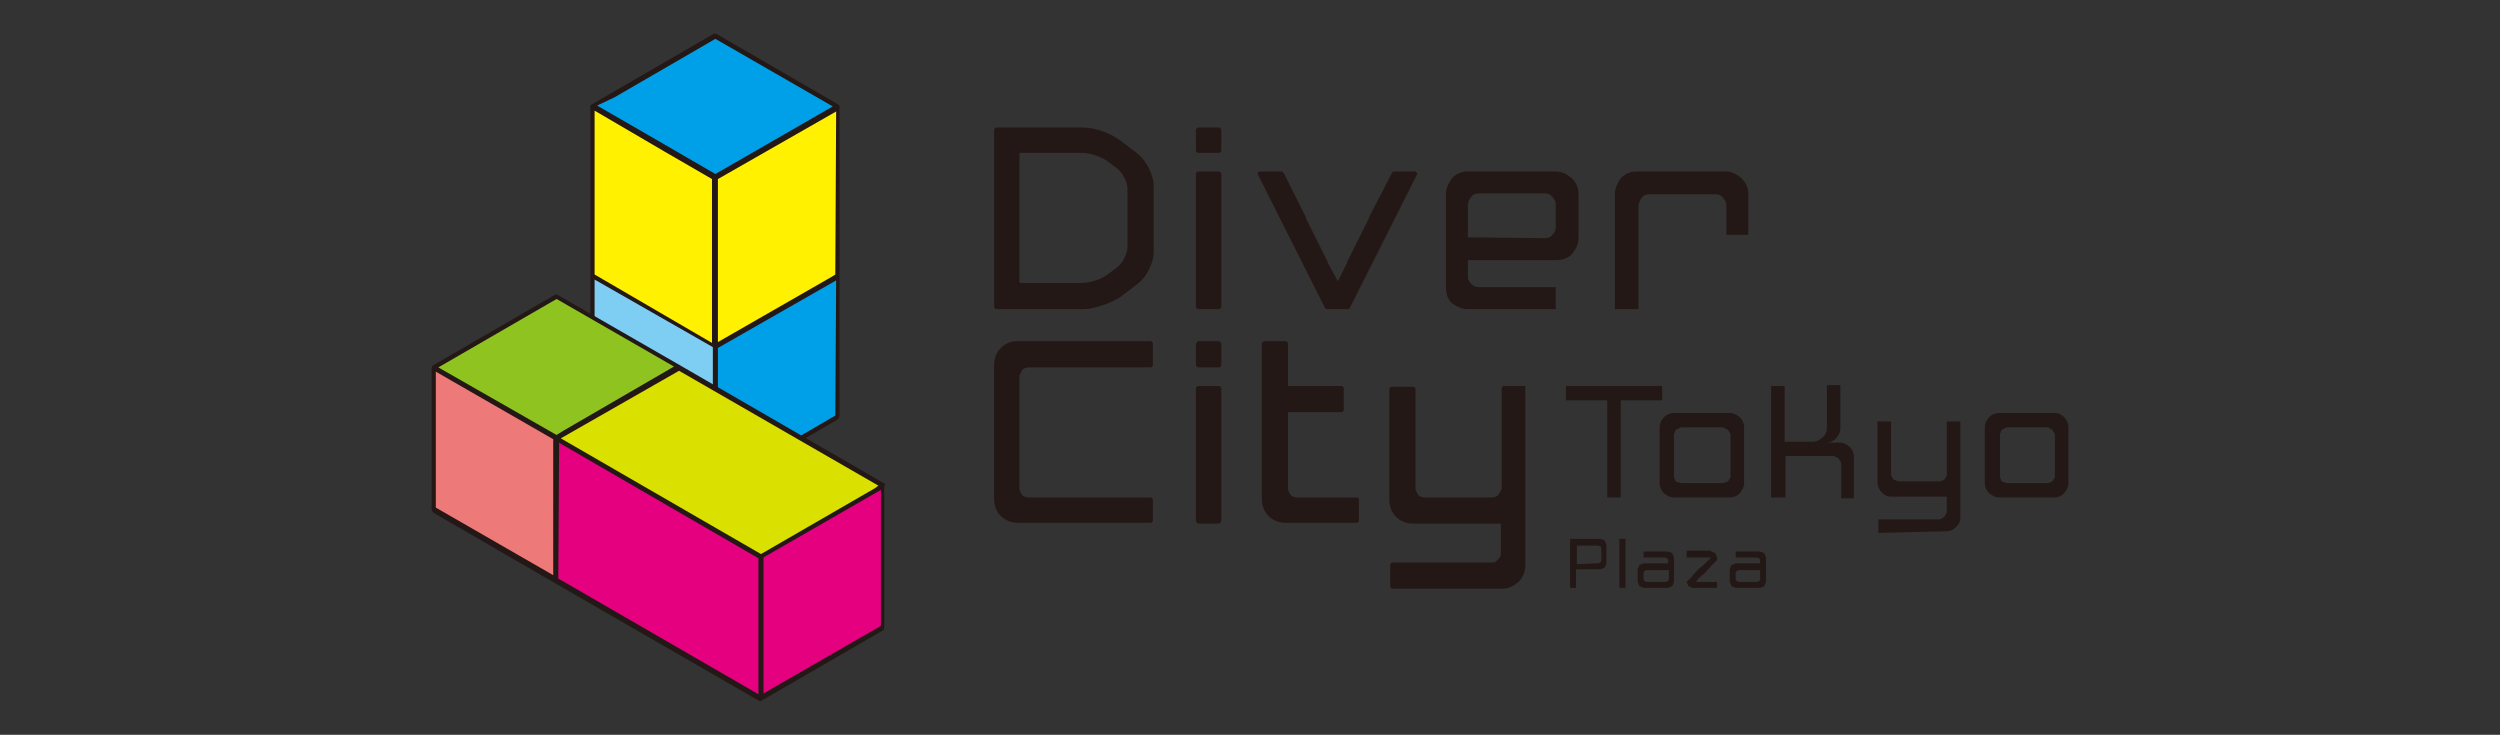 <?xml version="1.0" encoding="utf-8"?>
<!-- Generator: Adobe Illustrator 25.4.1, SVG Export Plug-In . SVG Version: 6.00 Build 0)  -->
<svg version="1.1" id="レイヤー_1" xmlns="http://www.w3.org/2000/svg" xmlns:xlink="http://www.w3.org/1999/xlink" x="0px"
	 y="0px" width="296px" height="87px" viewBox="0 0 296 87" style="enable-background:new 0 0 296 87;" xml:space="preserve">
<rect x="0" y="0" width="296" height="87" fill="#333333" stroke="none"/>
<style type="text/css">
	.st0{fill:#231815;}
	.st1{fill:none;stroke:#231815;stroke-width:0.725;stroke-miterlimit:10;}
	.st2{fill:#7ECEF4;}
	.st3{fill:#00A0E9;}
	.st4{fill:#FFF100;}
	.st5{fill:#8FC31F;}
	.st6{fill:#ED7978;}
	.st7{fill:#E4007F;}
	.st8{fill:#DAE000;}
</style>
<g>
	<path class="st0" d="M121.8,43.5h14.5l0.2-0.2v-2.7l-0.2-0.2h-15.8h-0.1c-0.8,0-1.4,0.3-1.9,0.8s-0.8,1.2-0.8,2v15.9
		c0,0.8,0.3,1.5,0.8,2s1.2,0.8,2,0.8h15.8l0.2-0.2v-2.6l-0.2-0.2h-14.5c-0.3,0-0.6-0.1-0.8-0.3l-0.3-0.6V44.5l0.3-0.7
		C121.3,43.6,121.5,43.5,121.8,43.5"/>
	<polyline class="st0" points="144.4,45.7 141.8,45.7 141.6,45.9 141.6,61.7 141.8,62 144.4,62 144.6,61.7 144.6,45.9 144.4,45.7 	
		"/>
	<polyline class="st0" points="144.4,40.4 141.8,40.4 141.6,40.7 141.6,43.3 141.8,43.5 144.4,43.5 144.6,43.3 144.6,40.7 
		144.4,40.4 	"/>
	<path class="st0" d="M160.8,58.9h-7.2c-0.3,0-0.6-0.1-0.8-0.3l-0.3-0.6v-9.2h6.4l0.2-0.2v-2.7l-0.2-0.2h-6.4v-5.1l-0.2-0.2h-2.7
		l-0.2,0.2v18.5c0,0.8,0.3,1.5,0.8,2s1.2,0.8,2,0.8h8.5l0.2-0.2v-2.6L160.8,58.9"/>
	<path class="st0" d="M180.6,45.7H178l-0.2,0.2v12l-0.4,0.7c-0.2,0.2-0.5,0.3-0.8,0.3h-7.9c-0.3,0-0.6-0.1-0.8-0.3l-0.3-0.6V46
		l-0.2-0.2h-2.7l-0.2,0.2v13.2c0,0.8,0.3,1.5,0.8,2s1.2,0.8,2,0.8h10.4v3.6c0,0.3-0.2,0.5-0.4,0.7c-0.2,0.3-0.5,0.3-0.8,0.3h-11.7
		l-0.2,0.2v2.7l0.2,0.2h13h0.1c0.7,0,1.3-0.3,1.9-0.8c0.5-0.5,0.8-1.2,0.8-2v-21L180.6,45.7"/>
	<path class="st0" d="M185.9,69.6v-5.8h3.6l0,0L190,64l0.2,0.5v2.2l-0.2,0.5l-0.5,0.2h-2.9v2.2L185.9,69.6 M189.2,66.7l0.3-0.1
		l0.1-0.2v-1.5l-0.1-0.2l-0.3-0.1h-2.5v2.2L189.2,66.7L189.2,66.7z"/>
	<line class="st1" x1="192.1" y1="69.6" x2="192.1" y2="63.8"/>
	<path class="st0" d="M194.6,69.6L194.6,69.6l-0.5-0.2l-0.2-0.5v-1.5l0.2-0.5l0.5-0.2l0,0h2.9v-0.4l-0.1-0.2l-0.3-0.1h-2.5v-0.7h2.9
		l0,0l0.5,0.2l0.2,0.5v2.9l-0.2,0.5l-0.5,0.2H194.6 M197.2,68.9l0.3-0.1l0.1-0.2v-1.1H195l-0.3,0.1l-0.1,0.2v0.8l0.1,0.2l0.3,0.1
		H197.2z"/>
	<polyline class="st0" points="200.4,69.6 200.4,69.6 199.9,69.4 199.7,68.9 200.4,68.2 200.4,68.1 201.1,67.4 201.1,67.4 
		201.9,66.7 201.9,66.7 202.6,66 202.6,66 199.7,66 199.7,65.2 202.6,65.2 202.6,65.3 203.1,65.5 203.3,66 203.3,66.3 202.6,67 
		201.9,67.8 201.1,68.5 200.8,68.9 203.3,68.9 203.3,69.6 200.4,69.6 	"/>
	<path class="st0" d="M205.5,69.6L205.5,69.6l-0.5-0.2l-0.2-0.5v-1.5l0.2-0.5l0.5-0.2l0,0h2.9v-0.4l-0.1-0.2L208,66h-2.5v-0.7h2.9
		l0,0l0.5,0.2l0.2,0.5v2.9l-0.2,0.5l-0.5,0.2H205.5 M208,68.9l0.3-0.1l0.1-0.2v-1.1h-2.5l-0.3,0.1l-0.1,0.2v0.8l0.1,0.2l0.3,0.1H208
		z"/>
	<polyline class="st0" points="190.3,58.9 190.3,47.4 185.4,47.4 185.4,45.7 196.8,45.7 196.8,47.4 191.9,47.4 191.9,58.9 
		190.3,58.9 	"/>
	<path class="st0" d="M198.2,58.9L198.2,58.9c-0.5,0-0.8-0.2-1.2-0.5c-0.3-0.3-0.5-0.7-0.5-1.2v-6.6c0-0.5,0.2-0.8,0.5-1.2
		c0.3-0.3,0.7-0.5,1.2-0.5l0,0h6.6l0,0c0.5,0,0.8,0.2,1.2,0.5c0.3,0.3,0.5,0.7,0.5,1.2v6.6c0,0.5-0.2,0.8-0.5,1.2
		c-0.3,0.3-0.7,0.5-1.2,0.5H198.2 M204,57.2l0.6-0.2l0.3-0.5v-5.1l-0.3-0.5l-0.6-0.3h-5l-0.6,0.3l-0.2,0.5v5.1l0.2,0.5l0.6,0.2H204z
		"/>
	<path class="st0" d="M209.7,58.9V45.7h1.6v6.6h3.3c0.5,0,0.8-0.2,1.2-0.5c0.3-0.3,0.5-0.6,0.5-1.1v-5.1h1.6v5.1
		c0,0.5-0.2,0.8-0.5,1.2c-0.3,0.3-0.7,0.5-1.2,0.5h1.6l0,0c0.5,0,0.8,0.2,1.2,0.5c0.3,0.3,0.5,0.7,0.5,1.2V59H218v-4.2l-0.3-0.5
		l-0.5-0.3h-5.8v4.9L209.7,58.9"/>
	<path class="st0" d="M222.4,63.1v-1.6h7.3l0.5-0.3l0.3-0.5v-1.9h-6.6c-0.5,0-0.8-0.2-1.1-0.5s-0.5-0.7-0.5-1.2v-7.2h1.6v6.4
		l0.3,0.5l0.6,0.2h4.9l0.5-0.2l0.3-0.5v-6.4h1.6v11.4c0,0.5-0.2,0.8-0.5,1.1s-0.7,0.5-1.1,0.5l0,0L222.4,63.1"/>
	<path class="st0" d="M236.7,58.9L236.7,58.9c-0.5,0-0.8-0.2-1.2-0.5c-0.3-0.3-0.5-0.7-0.5-1.2v-6.6c0-0.5,0.2-0.8,0.5-1.2
		c0.3-0.3,0.7-0.5,1.2-0.5l0,0h6.6l0,0c0.5,0,0.8,0.2,1.1,0.5s0.5,0.7,0.5,1.2v6.6c0,0.5-0.2,0.8-0.5,1.2c-0.3,0.3-0.7,0.5-1.1,0.5
		H236.7 M242.5,57.2L243,57l0.3-0.5v-5.1l-0.3-0.5l-0.5-0.3h-4.9l-0.6,0.3l-0.2,0.5v5.1L237,57l0.6,0.2H242.5z"/>
	<polyline class="st0" points="144.4,20.3 141.8,20.3 141.6,20.5 141.6,36.4 141.8,36.6 144.4,36.6 144.6,36.4 144.6,20.5 
		144.4,20.3 	"/>
	<polyline class="st0" points="144.4,15.1 141.8,15.1 141.6,15.3 141.6,17.9 141.8,18.1 144.4,18.1 144.6,17.9 144.6,15.3 
		144.4,15.1 	"/>
	<polyline class="st0" points="167.8,20.5 167.6,20.3 164.9,20.3 164.8,20.5 162.1,25.7 162.1,25.8 159.5,31 159.5,31.1 158.4,33.3 
		157.2,31.1 157.2,31 154.6,25.8 154.6,25.7 152,20.5 151.8,20.3 149.1,20.3 148.9,20.5 148.9,20.6 156.9,36.5 157,36.6 159.7,36.6 
		159.8,36.5 167.8,20.6 167.8,20.5 	"/>
	<path class="st0" d="M173.8,36.6L173.8,36.6c-0.8,0-1.3-0.3-1.9-0.7c-0.5-0.5-0.7-1.1-0.7-1.9V23c0-0.7,0.3-1.3,0.7-1.9
		c0.5-0.5,1.1-0.8,1.9-0.8l0,0h10.4l0,0c0.7,0,1.3,0.3,1.9,0.8c0.5,0.5,0.8,1.1,0.8,1.9v5.2c0,0.7-0.3,1.3-0.8,1.9
		c-0.5,0.5-1.1,0.7-1.9,0.7h-10.4v2c0,0.3,0.1,0.5,0.4,0.8c0.3,0.3,0.5,0.4,0.9,0.4h9.1v2.6H173.8 M182.9,28.2
		c0.3,0,0.7-0.1,0.9-0.4c0.2-0.2,0.4-0.5,0.4-0.8v-2.9c0-0.3-0.2-0.5-0.4-0.8c-0.3-0.3-0.5-0.4-0.9-0.4h-7.8c-0.4,0-0.7,0.1-0.9,0.4
		c-0.2,0.2-0.3,0.5-0.4,0.8v4L182.9,28.2L182.9,28.2z"/>
	<path class="st0" d="M191.2,36.6V23c0-0.7,0.3-1.3,0.7-1.9c0.5-0.5,1.1-0.8,1.9-0.8l0,0h10.5l0,0c0.7,0,1.3,0.3,1.9,0.8
		c0.5,0.5,0.8,1.1,0.8,1.9v4.8h-2.6v-3.6c0-0.3-0.2-0.5-0.4-0.8c-0.3-0.3-0.5-0.4-0.9-0.4h-7.8c-0.4,0-0.7,0.1-0.9,0.4
		c-0.2,0.2-0.3,0.5-0.4,0.8v12.4H191.2"/>
	<path class="st0" d="M134.7,18.2l-2.1-1.6c-1.1-0.8-2.9-1.5-4.3-1.5h-10.4l-0.2,0.2v21.1l0.2,0.2h10.4c1.3,0,3.2-0.7,4.3-1.4
		l2.1-1.6c1.1-0.8,1.9-2.5,1.9-3.8V22C136.6,20.7,135.7,19,134.7,18.2 M133.5,29.2c0,0.9-0.6,2-1.3,2.5l-1.2,0.9
		c-0.7,0.5-2,0.9-2.9,0.9h-7.4V18.1h7.4c0.9,0,2.1,0.4,2.9,0.9l1.2,0.9c0.7,0.5,1.3,1.6,1.3,2.5V29.2z"/>
	<polyline class="st2" points="70.2,32.6 84.7,41 84.7,57.8 70.2,49.4 70.2,32.6 	"/>
	<polyline class="st3" points="99.2,12.6 84.7,21 70.2,12.6 84.7,4.3 99.2,12.6 	"/>
	<polyline class="st4" points="70.2,12.6 84.7,21 84.7,41 70.2,32.6 70.2,12.6 	"/>
	<polyline class="st4" points="99.2,12.6 84.7,21 84.7,41 99.2,32.6 99.2,12.6 	"/>
	<polyline class="st3" points="99.2,32.6 84.7,41 84.7,57.8 99.2,49.4 99.2,32.6 	"/>
	<path class="st0" d="M99.3,12.4L84.8,4h-0.3L70,12.4l-0.1,0.1v0.1v20v16.8l0.1,0.3L84.5,58h0.2h0.1l0,0l14.5-8.4l0.1-0.3V32.6v-20
		L99.3,12.4 M72.8,11.5l11.9-6.9l13.9,8l-13.9,8l-6.9-4l-7.1-4.1L72.8,11.5z M70.4,13.1l8.2,4.8l5.7,3.3v19.4l-13.9-8.1
		C70.4,32.5,70.4,13.1,70.4,13.1z M70.4,33.1l14,8v16.1l-14-8V33.1z M98.9,49.2L85,57.3V41.2l14-8L98.9,49.2z M98.9,32.5l-0.3,0.2
		L85,40.5V21.2l14-8L98.9,32.5L98.9,32.5z"/>
	<polyline class="st5" points="80.4,43.5 65.9,51.9 51.3,43.5 65.9,35.1 80.4,43.5 	"/>
	<polyline class="st6" points="51.3,43.5 65.9,51.9 65.9,68.6 51.3,60.3 51.3,43.5 	"/>
	<polyline class="st7" points="104.6,57.5 90.1,65.9 90.1,82.7 104.6,74.3 104.6,57.5 	"/>
	<polyline class="st7" points="90.1,65.9 90.1,82.7 65.9,68.6 65.9,51.9 90.1,65.9 	"/>
	<polyline class="st8" points="104.6,57.5 90.1,65.9 65.9,51.9 80.4,43.5 104.6,57.5 	"/>
	<path class="st0" d="M104.8,57.3l-24.2-14L66,34.9h-0.3l-14.5,8.4l-0.1,0.3v16.8l0.2,0.3l14.5,8.4L89.9,83H90l0,0l0,0h0.1l0,0
		l14.5-8.4l0.1-0.3V57.6L104.8,57.3 M103.6,57.8l-13.5,7.8L66.4,51.9l14-8L104,57.5L103.6,57.8z M65.9,35.4l13.9,8L66.7,51l-0.8,0.5
		l-14-8L65.9,35.4z M51.6,44l1.9,1.1l12,6.9v16.1l-13.9-8V44z M66.2,52.4l0.3,0.2l23.3,13.5v16.1L66.1,68.5L66.2,52.4L66.2,52.4z
		 M104.3,74.1l-13.9,8V66l13.9-8l0,0V74.1z"/>
</g>
</svg>
